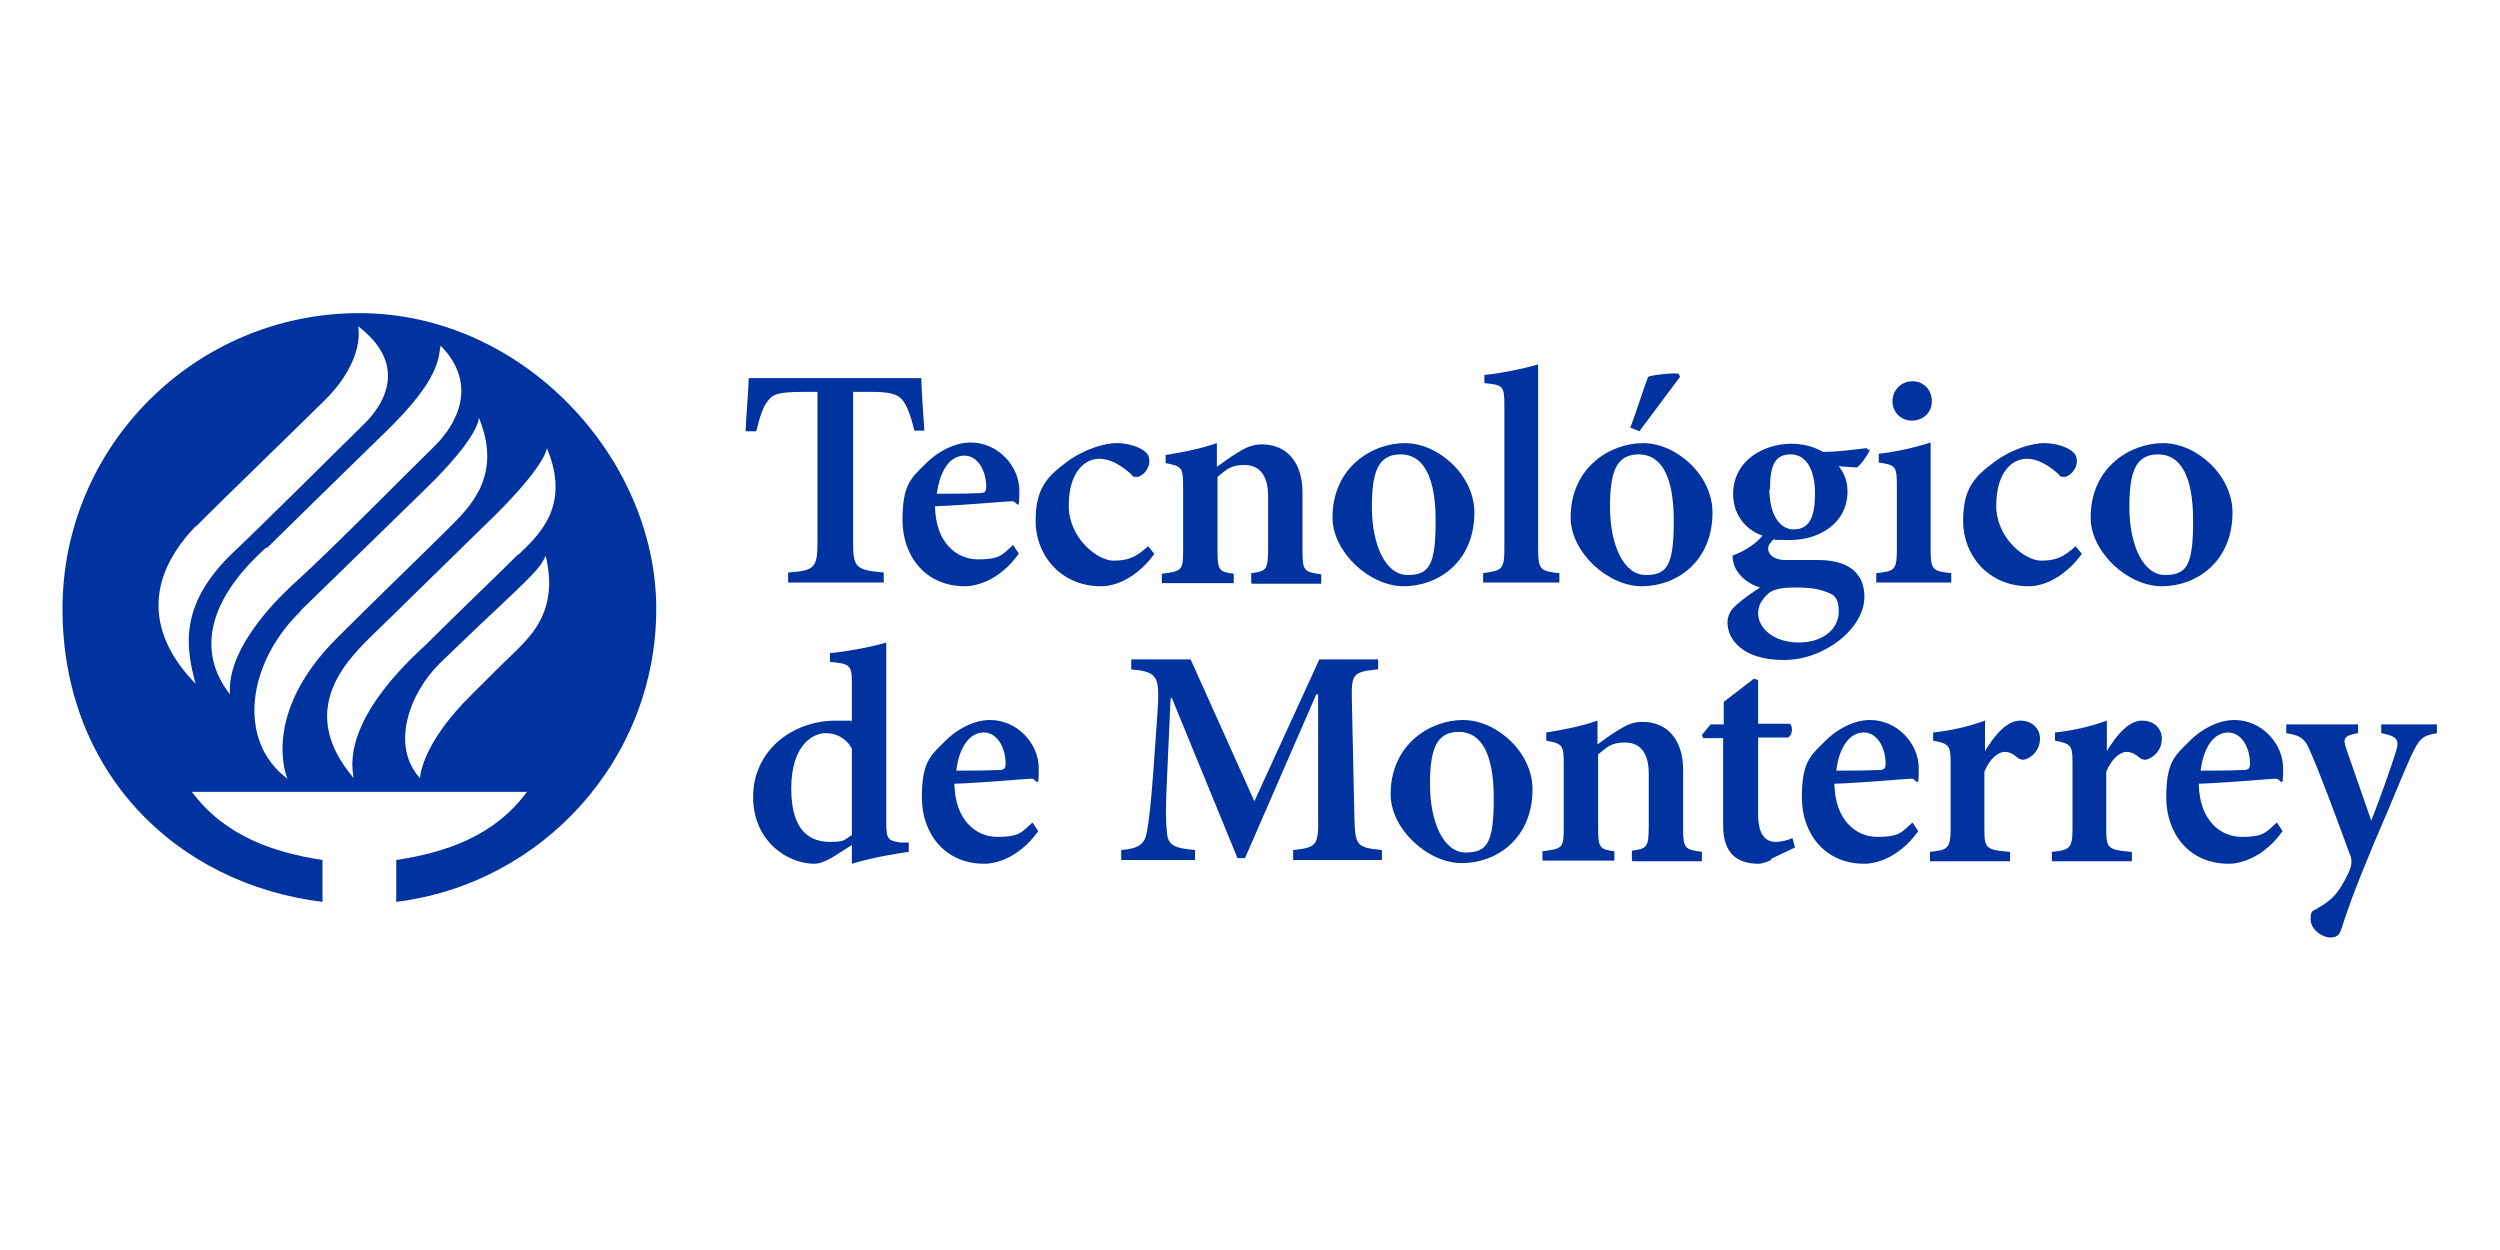 <?xml version="1.0" encoding="UTF-8"?>
<svg xmlns="http://www.w3.org/2000/svg" id="Ebene_1" version="1.1" viewBox="0 0 400 200">
  <defs>
    <style>
      .st0 {
        fill: #0033a0;
      }
    </style>
  </defs>
  <g id="Page-1">
    <g id="tecnologico-de-monterrey-blue">
      <path id="imagotipo" class="st0" d="M82.9,88.7c-3.2,3.2-9.6,9.3-14.7,14.4-12.1,11-12.3,18.1-11.6,21.4-8.9-10.4-1.8-18.2,2.7-22.6,2.1-2,14.9-14.6,17.8-17.4,10.4-9.9,10.4-12.8,10.4-12.8,3.9,9.3-1.3,13.9-4.6,17.1h0ZM82.6,104.1c-3.2,3.1-1.9,1.8-7,6.9-8.3,8.1-8.4,13.5-8.4,13.5-4.7-5.1-1.8-13.5,3.2-18.4,2.1-2,5.9-5.7,8.7-8.3,5.6-5.3,7.4-6.9,8.2-8.9,2.2,8.9-2.6,13-4.7,15.2h0ZM48.1,97.7c2.3-2.2,17-16.6,19.8-19.3,9.1-8.8,8.7-11.6,8.7-11.6,3.9,9.3-1.5,14.4-4.7,17.6-3.5,3.5-12.5,12.2-17.6,17.3-12.9,12.6-8.3,22.9-8.3,22.9-8.2-6.1-6.4-18.6,2.1-26.8h0ZM42.7,87.7c2.3-2.3,14.8-14.5,19-18.6,8.9-8.6,8.4-12,8.8-13.8,6.2,6.3,2.4,12.8-1,16.1-3,2.9-16.8,16.9-22.5,22-1.4,1.3-10.8,9.8-10.2,17.7-5.2-6.6-3.8-14.9,5.8-23.5h0ZM31.3,84.3c2.1-2.2,18-17.6,20.7-20.3,6.6-6.6,5.3-11.8,5.3-11.8,7.6,5.8,4.8,12,.7,15.9-3.3,3.2-15.2,15.1-20.7,20.3-8.7,8.3-7.6,15.2-6,21-6.4-6.5-9.3-15.5,0-25.2h0ZM57.5,50.1c-26.2,0-47.5,21.2-47.5,47.3s18.1,44,41.6,46.9v-6.7c-7.8-1.2-15.6-3.8-20.9-10.9h53.6c-5.2,7.1-13,9.7-20.9,10.9v6.7c23.4-2.9,41.6-22.8,41.6-46.9s-21.3-47.3-47.5-47.3h0Z"></path>
      <g id="texto">
        <path id="Fill-2" class="st0" d="M149.9,79c2.3,0,4.5,0,6.8-.1.8,0,1.1-.2,1.1-1,0-2.5-1.3-5-3.5-5s-3.9,2.2-4.4,6.1h0ZM163,88.6c-3,4.2-6.7,5.2-8.6,5.2-6.4,0-10-4.9-10-10.6s1.4-6.7,3.5-8.8c2.1-2.2,4.9-3.6,7.4-3.6h0c4.4,0,7.8,3.8,7.8,7.7s-.3,1.5-1.3,1.7c-.8,0-6.9.6-12.2.8.1,5.8,3.4,8.5,6.9,8.5s3.8-.7,5.6-2.3l.8,1.2h0Z"></path>
        <path id="Fill-3" class="st0" d="M184.7,88.6c-2.2,3.1-5.5,5.2-8.5,5.2-6.6,0-10.5-5.1-10.5-10.4s1.8-7.1,5-9.5c3-2.2,6.2-3,8-3h0c1.8,0,3.5.6,4.3,1.2.7.5.9,1,.9,1.7,0,1.3-1.2,2.5-2,2.5s-.6-.1-1-.5c-1.8-1.6-3.5-2.4-5-2.4-2.4,0-4.9,2.2-4.9,7.5s4.7,8.8,7.1,8.8,3.6-.5,5.6-2.3l.9,1.1"></path>
        <path id="Fill-4" class="st0" d="M200.2,93.2v-1.5c2.4-.3,2.7-.5,2.7-4v-8.3c0-3.5-1.5-5-3.8-5s-2.9.8-4.3,1.9v11.8c0,3.2.3,3.4,2.6,3.7v1.5h-11.5v-1.5c3.2-.4,3.4-.5,3.4-3.8v-10.2c0-3-.2-3.2-2.8-3.7v-1.3c2.6-.4,5.6-1,8.2-1.9v3.8c1-.7,2-1.5,3.2-2.2,1.4-.9,2.5-1.4,4-1.4,4,0,6.5,2.9,6.5,7.7v9.4c0,3.2.3,3.3,3,3.7v1.5h-11.1"></path>
        <path id="Fill-5" class="st0" d="M219.5,81.1c0,6.1,2.2,10.9,5.7,10.9s4.5-1.6,4.5-8.7-2-10.6-5.6-10.6-4.6,2.8-4.6,8.4h0ZM235.9,82c0,7.9-5.8,11.8-11.3,11.8s-11.4-5.5-11.4-11c0-8,6.3-11.9,11.6-11.9s11.1,5.1,11.1,11.1h0Z"></path>
        <path id="Fill-6" class="st0" d="M237.3,93.2v-1.5c3-.4,3.4-.6,3.4-3.9v-22.9c0-3.2-.2-3.3-3.2-3.6v-1.3c2.8-.3,6.3-1,8.6-1.7v29.5c0,3.3.3,3.6,3.4,3.9v1.5h-12.3"></path>
        <path id="Fill-7" class="st0" d="M260.9,68.3c.8-2.1,2.4-7.1,2.8-8,.5-.3,4.2-.7,4.9-.5l.2.5-6.5,8.7-1.5-.6h0ZM257.6,81.1c0,6.1,2.2,10.9,5.7,10.9s4.5-1.6,4.5-8.7-2-10.6-5.6-10.6-4.6,2.8-4.6,8.4h0ZM274,82c0,7.9-5.8,11.8-11.3,11.8s-11.4-5.5-11.4-11c0-8,6.3-11.9,11.6-11.9s11.1,5.1,11.1,11.1h0Z"></path>
        <path id="Fill-8" class="st0" d="M283.1,78.3c0,3.6,1.4,6.4,3.9,6.4s3.4-2,3.4-5.7-1.3-6.3-3.9-6.3-3.3,1.9-3.3,5.6h0ZM282.8,95.1c-.9.8-1.5,1.8-1.5,3,0,2.5,2.6,4.7,6.5,4.7s6.4-2.2,6.4-4.9-1.1-2.9-2.6-3.4c-1.3-.4-2.5-.5-4.5-.5s-3.5.3-4.2,1h0ZM299.2,71.9c-.3.8-1.3,2.3-2.1,2.9l-2.9-.2c.8,1,1.4,2.3,1.4,4,0,5.2-4.6,7.8-9.2,7.8s-1.7-.1-2.5-.2c-.5.4-1,1-1,1.6,0,.8.8,1.9,3.2,1.8,1.7,0,3.2,0,4.8,0,3.1,0,7.4.9,7.4,5.9s-6.3,10.1-12.9,10.1-9-3.3-9-6c0-1.1.5-2,1.4-2.8,1.1-1,2.6-2,3.8-2.8-1.9-.6-3-1.6-3.7-2.7-.5-.7-.7-1.8-.7-2.4,2.4-.9,4-2.2,4.8-3.2-2.7-.9-4.7-3.4-4.7-6.6,0-5.6,5.1-8.1,9.3-8.1h0c1.9,0,3.4.4,5.1,1.3,2.5,0,5.1-.4,7-.6l.2.3h0Z"></path>
        <path id="Fill-9" class="st0" d="M302.8,64.2c0-1.8,1.4-3.2,3.2-3.2s3.1,1.4,3.1,3.2-1.4,3.1-3.2,3.1-3.1-1.4-3.1-3.1h0ZM300.2,93.2v-1.5c3-.3,3.3-.5,3.3-4v-9.9c0-3.2-.2-3.4-2.9-3.8v-1.4c2.8-.3,5.8-1,8.3-1.8v16.9c0,3.4.2,3.7,3.3,4v1.5h-12.1Z"></path>
        <path id="Fill-10" class="st0" d="M333.1,88.6c-2.2,3.1-5.5,5.2-8.5,5.2-6.6,0-10.5-5.1-10.5-10.4s1.8-7.1,5-9.5c3-2.2,6.2-3,8-3h0c1.8,0,3.5.6,4.3,1.2.7.5.9,1,.9,1.7,0,1.3-1.2,2.5-2,2.5s-.6-.1-1-.5c-1.8-1.6-3.5-2.4-5-2.4-2.4,0-4.9,2.2-4.9,7.5s4.7,8.8,7.1,8.8,3.6-.5,5.6-2.3l.9,1.1"></path>
        <path id="Fill-11" class="st0" d="M340.7,81.1c0,6.1,2.2,10.9,5.7,10.9s4.5-1.6,4.5-8.7-2-10.6-5.6-10.6-4.6,2.8-4.6,8.4h0ZM357.2,82c0,7.9-5.8,11.8-11.3,11.8s-11.4-5.5-11.4-11c0-8,6.3-11.9,11.6-11.9s11.1,5.1,11.1,11.1h0Z"></path>
        <path id="Fill-12" class="st0" d="M136.3,119.8c-.9-1.7-2.5-2.5-4.2-2.5s-5.5,1.5-5.5,8.9,3.6,8.5,6.2,8.5,2.3-.4,3.5-1.1v-13.7h0ZM145.3,136.3c-1.2.2-5.5.8-9,1.9v-3l-3,1.9c-1.5.9-2.4,1.1-3,1.1-4.2,0-9.8-3.5-9.8-10.7s6-12.2,13.3-12.2,1.3.1,2.5.3v-6.3c0-2.9-.3-3.1-3.5-3.4v-1.4c3-.3,6.7-1,9-1.7v28.8c0,2.7.3,2.9,2.3,3.2h1.3v1.6h0Z"></path>
        <path id="Fill-13" class="st0" d="M153,123.3c2.3,0,4.5,0,6.8-.1.8,0,1.1-.2,1.1-1,0-2.5-1.3-5-3.5-5s-3.9,2.2-4.4,6.1h0ZM166.1,133c-3,4.2-6.7,5.2-8.6,5.2-6.4,0-10-4.9-10-10.6s1.4-6.7,3.5-8.8c2.1-2.2,4.9-3.6,7.4-3.6h0c4.4,0,7.8,3.8,7.8,7.7s-.3,1.5-1.3,1.7c-.8,0-6.9.6-12.2.8.1,5.8,3.4,8.5,6.9,8.5s3.8-.7,5.6-2.3l.8,1.2h0Z"></path>
        <path id="Fill-14" class="st0" d="M206.9,137.6v-1.6c3.8-.4,4.1-.7,4-5.5v-19.4h-.3l-11.4,26.2h-1.2l-10.5-25.6h-.2l-.6,13.3c-.2,4.1-.2,6.3,0,8,.1,2.3,1.2,2.7,4.5,3v1.6h-11.8v-1.6c2.8-.2,3.8-1,4.1-2.9.3-1.6.6-4,1-9.2l.7-9.9c.4-5.9,0-6.5-4.2-6.9v-1.6h9.5l10.2,22.7,10.4-22.7h9.4v1.6c-4.1.4-4.3.7-4.2,5.1l.4,18.3c.1,4.8.3,5.1,4.4,5.5v1.6h-14.1"></path>
        <path id="Fill-15" class="st0" d="M228.8,125.5c0,6.1,2.2,10.9,5.7,10.9s4.5-1.6,4.5-8.7-2-10.6-5.6-10.6-4.6,2.8-4.6,8.4h0ZM245.2,126.3c0,7.9-5.8,11.8-11.3,11.8s-11.4-5.5-11.4-11c0-8,6.3-11.9,11.6-11.9s11.1,5.1,11.1,11.1h0Z"></path>
        <path id="Fill-16" class="st0" d="M261.1,137.6v-1.5c2.4-.3,2.7-.5,2.7-4v-8.3c0-3.5-1.5-5-3.8-5s-2.9.8-4.3,1.9v11.8c0,3.2.3,3.4,2.6,3.7v1.5h-11.5v-1.5c3.2-.4,3.4-.5,3.4-3.8v-10.2c0-3-.2-3.2-2.8-3.7v-1.3c2.6-.4,5.6-1,8.2-1.9v3.8c1-.7,2-1.5,3.2-2.2,1.4-.9,2.5-1.4,4-1.4,4,0,6.5,2.9,6.5,7.7v9.4c0,3.2.3,3.3,3,3.7v1.5h-11.1"></path>
        <path id="Fill-17" class="st0" d="M283.4,137.6c-.9.4-1.6.6-2,.6-3.6,0-5.7-1.8-5.7-6.1v-14h-3.2l-.2-.5,1.4-1.7h2.1v-3.6l4.8-3.7.7.2v7h5.1c.5.5.4,1.8-.3,2.2h-4.8v12.3c0,3.9,1.7,4.4,2.8,4.4s1.9-.3,2.7-.6l.4,1.5-3.8,1.8"></path>
        <path id="Fill-18" class="st0" d="M293.8,123.3c2.3,0,4.5,0,6.8-.1.8,0,1.1-.2,1.1-1,0-2.5-1.3-5-3.5-5s-3.9,2.2-4.4,6.1h0ZM306.9,133c-3,4.2-6.7,5.2-8.6,5.2-6.4,0-10-4.9-10-10.6s1.4-6.7,3.5-8.8c2.1-2.2,4.9-3.6,7.4-3.6h0c4.4,0,7.8,3.8,7.8,7.7s-.3,1.5-1.3,1.7c-.8,0-6.9.6-12.2.8.1,5.8,3.4,8.5,6.9,8.5s3.8-.7,5.6-2.3l.8,1.2h0Z"></path>
        <path id="Fill-19" class="st0" d="M317.4,120.5c1.7-2.9,3.7-5.2,5.8-5.2s3.2,1.4,3.2,2.9-.9,2.7-2.1,3.2c-.6.3-1.1.1-1.4-.1-.8-.7-1.4-1-2.2-1s-2.3.9-3.2,3.2v9.1c0,3.1.2,3.4,4.1,3.7v1.5h-12.8v-1.5c2.8-.3,3.3-.5,3.3-3.7v-10.6c0-2.8-.3-3-2.8-3.5v-1.3c2.8-.3,5.5-.9,8.3-1.9v5.3h0"></path>
        <path id="Fill-20" class="st0" d="M336.9,120.5c1.7-2.9,3.7-5.2,5.8-5.2s3.2,1.4,3.2,2.9-.9,2.7-2.1,3.2c-.6.3-1.1.1-1.4-.1-.8-.7-1.4-1-2.2-1s-2.3.9-3.2,3.2v9.1c0,3.1.2,3.4,4.1,3.7v1.5h-12.8v-1.5c2.8-.3,3.3-.5,3.3-3.7v-10.6c0-2.8-.3-3-2.8-3.5v-1.3c2.8-.3,5.5-.9,8.3-1.9v5.3h0"></path>
        <path id="Fill-21" class="st0" d="M352.1,123.3c2.3,0,4.5,0,6.8-.1.8,0,1.1-.2,1.1-1,0-2.5-1.3-5-3.5-5s-3.9,2.2-4.4,6.1h0ZM365.2,133c-3,4.2-6.7,5.2-8.6,5.2-6.4,0-10-4.9-10-10.6s1.4-6.7,3.5-8.8c2.1-2.2,4.9-3.6,7.4-3.6h0c4.4,0,7.8,3.8,7.8,7.7s-.3,1.5-1.3,1.7c-.8,0-6.9.6-12.2.8.1,5.8,3.4,8.5,6.9,8.5s3.8-.7,5.6-2.3l.8,1.2h0Z"></path>
        <path id="Fill-23" class="st0" d="M390,117.3c-2.5.4-2.9.9-4.2,3.6-1.2,2.6-2.8,6.7-6,14.1-3.3,7.9-4.3,10.9-5.2,13.7-.3,1-.9,1.3-1.7,1.3-1.4,0-3.2-1.3-3.2-2.9s.3-1.2,1.3-1.9c1.8-1,2.9-2.1,3.9-3.9.7-1.2,1-1.9,1.2-2.5.2-.8.2-1.5-.2-2.3-2.4-6.6-4.9-13.2-6.1-15.9-.9-2.3-1.5-2.9-4-3.3v-1.4h11.5v1.4c-2.2.4-2.5.8-1.9,2.5l4,11.5c1.2-3,3.1-8.3,4-11.2.5-1.7.2-2.3-2.4-2.8v-1.4h8.9v1.4"></path>
        <path id="Fill-25" class="st0" d="M119.8,60.5c-.1,2.9-.4,5.6-.5,8.5h1.7c.6-2.4,1.1-4,1.9-4.9.7-1,1.6-1.4,5.7-1.4h2.2v24c0,4.2-.5,4.6-4.7,4.9v1.6h15.3v-1.6c-4.5-.4-4.9-.8-4.9-4.9v-24h2.7c3.2,0,4.3.3,5.2,1.3.7.9,1.3,2.4,1.9,4.9h1.6c-.2-2.7-.4-5.7-.5-8.4h-27.5"></path>
      </g>
    </g>
  </g>
</svg>
